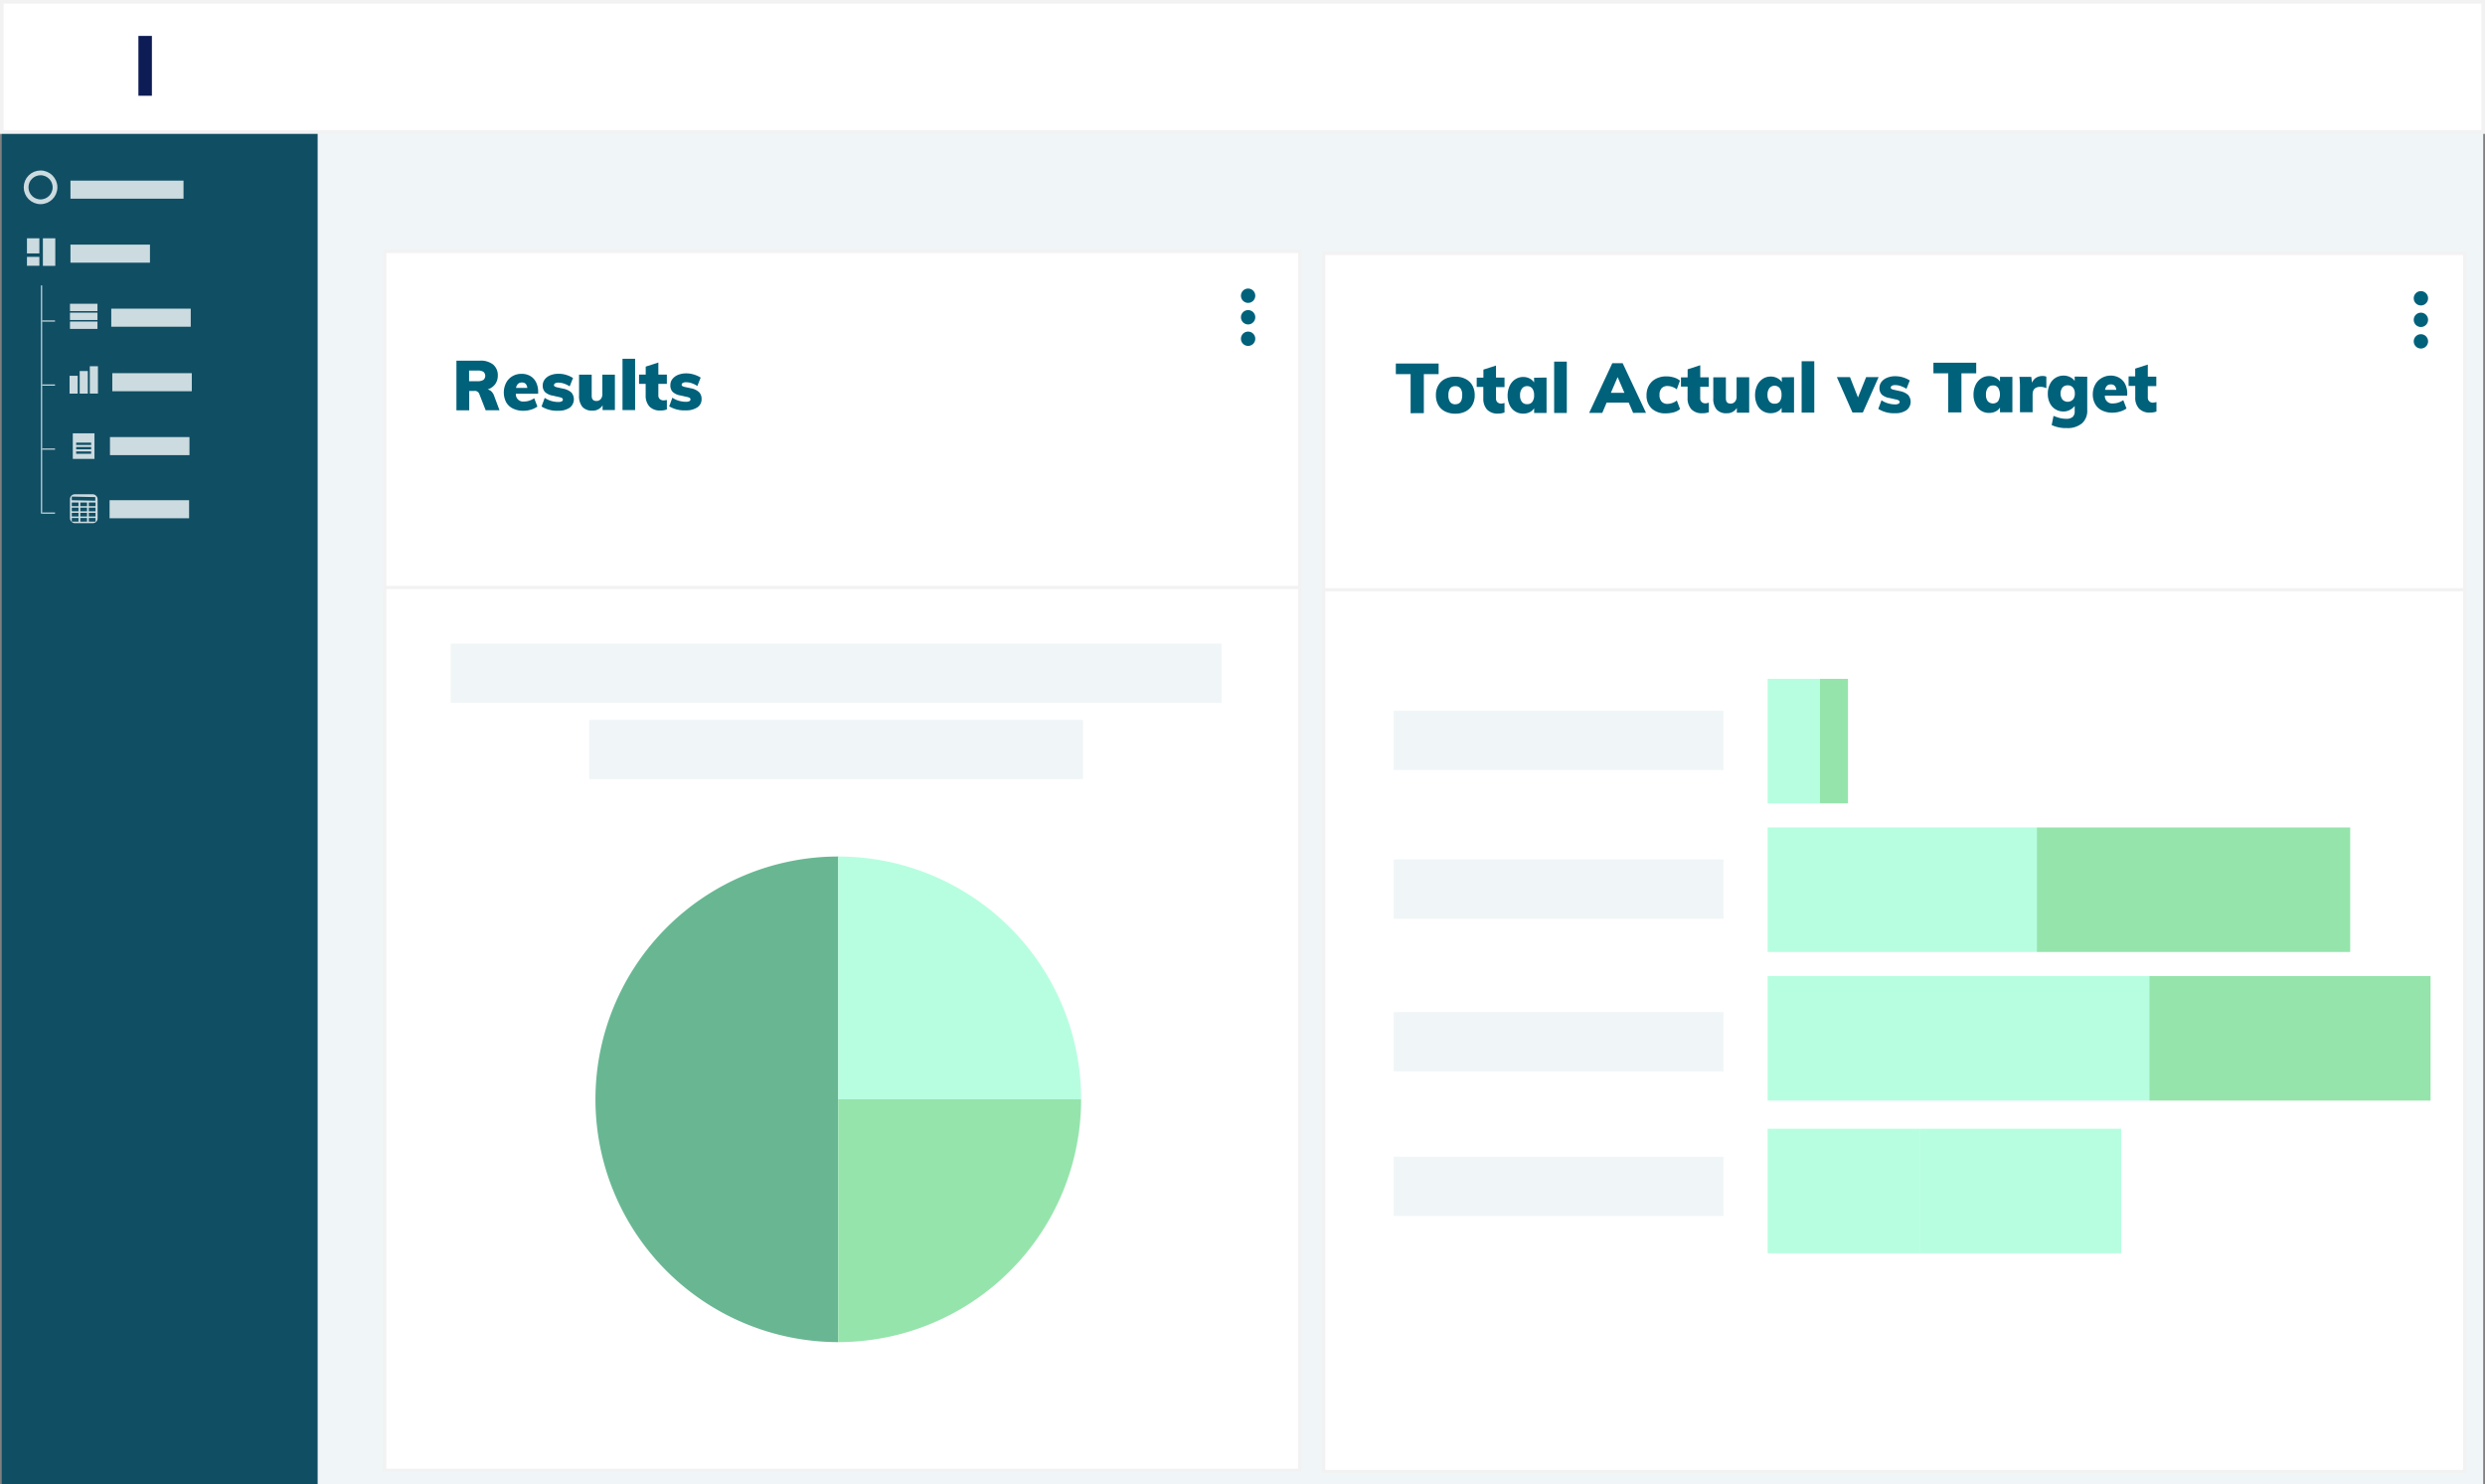 <svg xmlns="http://www.w3.org/2000/svg" xmlns:xlink="http://www.w3.org/1999/xlink" viewBox="0 0 522.66 312.15"><rect x="0" y="0" width="522.66" height="312.15" fill="#808080" stroke="none"/><defs><clipPath id="a"><rect x="8.5" y="7.34" width="78.26" height="13.49" style="fill:none"/></clipPath><clipPath id="b"><rect x="8.5" y="7.34" width="78.26" height="13.49" style="fill:none"/></clipPath><clipPath id="h"><polygon points="8.73 10.59 8.73 8.04 18.49 8.04 18.49 10.59 15.08 10.59 15.08 20.15 12.14 20.15 12.14 10.59 8.73 10.59 8.73 10.59" style="fill:none;clip-path:url(#a)"/></clipPath><clipPath id="i"><path d="M19.13,12.57a4.74,4.74,0,0,1,3.53-1.35,4.74,4.74,0,0,1,3.53,1.35,4.58,4.58,0,0,1,0,6.43,4.67,4.67,0,0,1-3.53,1.35A4.72,4.72,0,0,1,19.13,19a4.58,4.58,0,0,1,0-6.43v0Zm2,4.79a2.17,2.17,0,0,0,1.53.64,2.13,2.13,0,0,0,1.53-.64,2.28,2.28,0,0,0,.55-1.58,2.32,2.32,0,0,0-.55-1.57,2.13,2.13,0,0,0-1.53-.64,2.17,2.17,0,0,0-1.53.64,2.31,2.31,0,0,0-.54,1.57,2.32,2.32,0,0,0,.54,1.58Z" style="fill:none;clip-path:url(#a)"/></clipPath><clipPath id="j"><rect x="29.11" y="7.55" width="2.84" height="12.59" style="fill:none"/></clipPath><clipPath id="k"><path d="M37.92,11.22a3.38,3.38,0,0,1,1.7.42,2.41,2.41,0,0,1,1.05,1.09v-1.3h2.79v8.72h-2.7v-1.3a2.94,2.94,0,0,1-1.16,1.08,3.33,3.33,0,0,1-1.68.42A4.12,4.12,0,0,1,34.79,19a4.59,4.59,0,0,1-1.23-3.27,4.56,4.56,0,0,1,1.23-3.25,4.14,4.14,0,0,1,3.13-1.29ZM38.49,18A2,2,0,0,0,40,17.38a2.39,2.39,0,0,0,0-3.19,2.17,2.17,0,0,0-3,0,2.26,2.26,0,0,0-.55,1.59A2.25,2.25,0,0,0,37,17.37a2,2,0,0,0,1.52.63Z" style="fill:none;clip-path:url(#a)"/></clipPath><clipPath id="l"><path d="M45.71,8h3.82A8.05,8.05,0,0,1,55,9.72a5.55,5.55,0,0,1,1.93,4.37A5.53,5.53,0,0,1,55,18.46a8.11,8.11,0,0,1-5.47,1.69H45.71V8Zm2.94,9.63h.6a5.82,5.82,0,0,0,3.51-.9A3.12,3.12,0,0,0,54,14.07a3.1,3.1,0,0,0-1.23-2.69,5.75,5.75,0,0,0-3.51-.9h-.6v7.19Z" style="fill:none;clip-path:url(#a)"/></clipPath><clipPath id="m"><path d="M62.55,11.22a3.39,3.39,0,0,1,1.71.42,2.46,2.46,0,0,1,1,1.09v-1.3h2.78v8.72h-2.7v-1.3a3,3,0,0,1-1.12,1.08,3.38,3.38,0,0,1-1.68.42A4.1,4.1,0,0,1,59.43,19a4.56,4.56,0,0,1-1.24-3.27,4.57,4.57,0,0,1,1.24-3.25,4.1,4.1,0,0,1,3.12-1.29ZM63.13,18a2.05,2.05,0,0,0,1.53-.62,2.26,2.26,0,0,0,.59-1.6,2.22,2.22,0,0,0-.59-1.59,2.17,2.17,0,0,0-3,0A2.3,2.3,0,0,0,61,15.77a2.22,2.22,0,0,0,.59,1.59,2,2,0,0,0,1.51.64Z" style="fill:none;clip-path:url(#b)"/></clipPath><clipPath id="n"><path d="M74.58,18a3.07,3.07,0,0,0,.9-.14v2.25a4.57,4.57,0,0,1-1.68.24,3,3,0,0,1-2.29-.83,3.4,3.4,0,0,1-.75-2.29V13.76H69.25V11.43h1.51V8.81h2.83v2.62h2v2.33h-2V17a.91.91,0,0,0,.26.73.89.89,0,0,0,.73.25Z" style="fill:none;clip-path:url(#a)"/></clipPath><clipPath id="o"><path d="M80.94,11.22a3.41,3.41,0,0,1,1.71.42,2.44,2.44,0,0,1,1,1.09v-1.3h2.79v8.72h-2.7v-1.3a2.94,2.94,0,0,1-1.16,1.08,3.28,3.28,0,0,1-1.68.42A4.1,4.1,0,0,1,77.82,19a4.55,4.55,0,0,1-1.23-3.27,4.56,4.56,0,0,1,1.23-3.25,4.12,4.12,0,0,1,3.12-1.29ZM81.51,18A2,2,0,0,0,83,17.38a2.39,2.39,0,0,0,0-3.19,2,2,0,0,0-1.53-.62,2,2,0,0,0-1.5.63,2.42,2.42,0,0,0,0,3.17,2,2,0,0,0,1.5.63Z" style="fill:none;clip-path:url(#a)"/></clipPath></defs><title>calendarAsset 12</title><rect x="0.28" y="27.75" width="522" height="284.41" style="fill:#f0f5f7"/><rect x="278.41" y="53.29" width="239.97" height="256.2" style="fill:#fff;stroke:#f2f2f2;stroke-miterlimit:10;stroke-width:0.675px"/><rect x="0.28" y="27.75" width="66.53" height="284.41" style="fill:#104e64"/><rect x="5.67" y="50.12" width="2.61" height="3.18" style="fill:#ccdbdf"/><rect x="9.02" y="50.12" width="2.61" height="5.8" style="fill:#ccdbdf"/><rect x="5.67" y="54.03" width="2.61" height="1.87" style="fill:#ccdbdf"/><rect x="14.72" y="63.89" width="5.78" height="1.55" style="fill:#ccdbdf"/><rect x="14.72" y="65.76" width="5.78" height="1.55" style="fill:#ccdbdf"/><rect x="14.72" y="67.63" width="5.78" height="1.55" style="fill:#ccdbdf"/><rect x="14.63" y="79.04" width="1.71" height="3.75" style="fill:#ccdbdf"/><rect x="16.76" y="78.04" width="1.71" height="4.75" style="fill:#ccdbdf"/><rect x="18.89" y="77.03" width="1.71" height="5.75" style="fill:#ccdbdf"/><rect x="15.31" y="91.14" width="4.56" height="5.38" style="fill:#ccdbdf"/><rect x="14.72" y="103.96" width="5.81" height="6.08" rx="1" style="fill:#ccdbdf"/><rect x="15.1" y="105.7" width="1.41" height="0.76" style="fill:#104e64"/><polygon points="20.04 105.32 15.1 105.21 15.1 104.45 20.04 104.56 20.04 105.32" style="fill:#104e64"/><rect x="16.89" y="105.7" width="1.41" height="0.76" style="fill:#104e64"/><rect x="18.68" y="105.7" width="1.41" height="0.76" style="fill:#104e64"/><rect x="15.1" y="106.78" width="1.41" height="0.76" style="fill:#104e64"/><rect x="16.89" y="106.78" width="1.41" height="0.76" style="fill:#104e64"/><rect x="18.68" y="106.78" width="1.41" height="0.76" style="fill:#104e64"/><rect x="15.1" y="107.87" width="1.41" height="0.76" style="fill:#104e64"/><rect x="16.89" y="107.87" width="1.41" height="0.76" style="fill:#104e64"/><rect x="18.68" y="107.87" width="1.41" height="0.76" style="fill:#104e64"/><rect x="15.1" y="108.95" width="1.41" height="0.76" style="fill:#104e64"/><rect x="16.89" y="108.95" width="1.41" height="0.76" style="fill:#104e64"/><rect x="18.68" y="108.95" width="1.41" height="0.76" style="fill:#104e64"/><rect x="16.02" y="93.1" width="3.15" height="0.49" style="fill:#104e64"/><rect x="16.02" y="94.02" width="3.15" height="0.49" style="fill:#104e64"/><rect x="16.02" y="94.95" width="3.15" height="0.49" style="fill:#104e64"/><line x1="8.74" y1="60.03" x2="8.74" y2="108.03" style="fill:none;stroke:#ccdbdf;stroke-miterlimit:10;stroke-width:0.25px"/><line x1="8.85" y1="67.52" x2="11.57" y2="67.52" style="fill:none;stroke:#ccdbdf;stroke-miterlimit:10;stroke-width:0.25px"/><line x1="8.85" y1="80.99" x2="11.57" y2="80.99" style="fill:none;stroke:#ccdbdf;stroke-miterlimit:10;stroke-width:0.25px"/><line x1="8.85" y1="94.46" x2="11.57" y2="94.46" style="fill:none;stroke:#ccdbdf;stroke-miterlimit:10;stroke-width:0.25px"/><line x1="8.85" y1="107.92" x2="11.57" y2="107.92" style="fill:none;stroke:#ccdbdf;stroke-miterlimit:10;stroke-width:0.25px"/><circle cx="8.53" cy="39.4" r="3.04" style="fill:none;stroke:#ccdbdf;stroke-miterlimit:10"/><rect x="14.82" y="37.99" width="23.78" height="3.8" style="fill:#ccdbdf"/><rect x="14.82" y="51.45" width="16.72" height="3.8" style="fill:#ccdbdf"/><rect x="23.4" y="64.92" width="16.72" height="3.8" style="fill:#ccdbdf"/><rect x="23.62" y="78.49" width="16.72" height="3.8" style="fill:#ccdbdf"/><rect x="23.13" y="91.93" width="16.72" height="3.8" style="fill:#ccdbdf"/><rect x="23.05" y="105.21" width="16.72" height="3.8" style="fill:#ccdbdf"/><rect x="80.92" y="53.3" width="192.47" height="255.96" style="fill:#fff;stroke:#f2f2f2;stroke-miterlimit:10;stroke-width:0.675px"/><path d="M125.24,231.22a51.08,51.08,0,0,0,51.07,51.07V180.15A51.07,51.07,0,0,0,125.24,231.22Z" style="fill:#68b792"/><path d="M176.31,282.29a51.08,51.08,0,0,0,51.08-51.07H176.31Z" style="fill:#95e4ac"/><path d="M176.31,180.15v51.07h51.08A51.07,51.07,0,0,0,176.31,180.15Z" style="fill:#b7fee0"/><rect x="80.92" y="52.9" width="192.47" height="70.68" style="fill:#fff;stroke:#f2f2f2;stroke-miterlimit:10;stroke-width:0.675px"/><rect x="94.79" y="135.37" width="162.14" height="12.46" style="fill:#f0f5f7"/><rect x="123.94" y="151.41" width="103.83" height="12.46" style="fill:#f0f5f7"/><circle cx="262.51" cy="62.2" r="1.51" style="fill:#00617b"/><circle cx="262.51" cy="66.73" r="1.51" style="fill:#00617b"/><circle cx="262.51" cy="71.25" r="1.51" style="fill:#00617b"/><path d="M105.06,86.29h-2.91l-1.36-3.47a1,1,0,0,0-1.1-.59h-1V86.3H96l0-10.44h4.86a4.22,4.22,0,0,1,2.84.8,2.9,2.9,0,0,1,1,2.33,3,3,0,0,1-.56,1.82,3.06,3.06,0,0,1-1.59,1.1,1.63,1.63,0,0,1,.79.41,2.25,2.25,0,0,1,.56.86Zm-3.39-6.38a1.13,1.13,0,0,0,0-1.71,2.33,2.33,0,0,0-1.28-.26H98.66v2.24h1.73A2.34,2.34,0,0,0,101.67,79.91Z" style="fill:#00617b"/><path d="M113.18,82.82H108.5a1.53,1.53,0,0,0,1.75,1.63,3.32,3.32,0,0,0,1.11-.19,3.87,3.87,0,0,0,1-.5l.67,1.75a4.29,4.29,0,0,1-1.34.65,5.48,5.48,0,0,1-1.59.24,4.9,4.9,0,0,1-2.21-.47,3.28,3.28,0,0,1-1.44-1.34,4.51,4.51,0,0,1,0-4.07,3.47,3.47,0,0,1,1.32-1.39,3.72,3.72,0,0,1,1.93-.5,3.57,3.57,0,0,1,1.84.46,3.11,3.11,0,0,1,1.22,1.34,4.52,4.52,0,0,1,.43,2Zm-4.65-1.23h2.38c-.1-.77-.48-1.15-1.15-1.14S108.7,80.83,108.53,81.59Z" style="fill:#00617b"/><path d="M113.9,85.5l.67-1.81a4.79,4.79,0,0,0,1.37.64,5.29,5.29,0,0,0,1.5.22,1.51,1.51,0,0,0,.7-.13.42.42,0,0,0,.25-.37.39.39,0,0,0-.19-.33,2.2,2.2,0,0,0-.69-.22l-1.21-.28a3.17,3.17,0,0,1-1.65-.74,1.9,1.9,0,0,1-.5-1.4,2.06,2.06,0,0,1,.42-1.27,2.76,2.76,0,0,1,1.18-.88,4.45,4.45,0,0,1,1.73-.31,5.06,5.06,0,0,1,1.59.23,5.44,5.44,0,0,1,1.45.66l-.7,1.76a5.14,5.14,0,0,0-1.2-.59,3.88,3.88,0,0,0-1.16-.2,1.34,1.34,0,0,0-.69.14.43.43,0,0,0-.25.4.3.3,0,0,0,.15.26,2.25,2.25,0,0,0,.55.2l1.25.27a3.59,3.59,0,0,1,1.71.81,2.22,2.22,0,0,1-.35,3.19,4.11,4.11,0,0,1-2.41.64A6.15,6.15,0,0,1,113.9,85.5Z" style="fill:#00617b"/><path d="M129.33,78.8v7.45h-2.59v-1a2.4,2.4,0,0,1-2.13,1.12,2.71,2.71,0,0,1-2.12-.79,3.62,3.62,0,0,1-.7-2.42V78.81h2.66v4.43c0,.73.31,1.1,1,1.1a1.15,1.15,0,0,0,.9-.4,1.55,1.55,0,0,0,.34-1.06V78.81Z" style="fill:#00617b"/><path d="M130.93,86.25l0-10.79h2.65l0,10.79Z" style="fill:#00617b"/><path d="M140.26,84.12v2a3.61,3.61,0,0,1-1.37.22,3,3,0,0,1-2.3-.84,3.38,3.38,0,0,1-.79-2.36V80.74h-1.39V78.79h1.4V77.11l2.66-.86v2.54h1.79v1.95h-1.79v2.4a1,1,0,0,0,.31.8,1.17,1.17,0,0,0,.79.27A3.7,3.7,0,0,0,140.26,84.12Z" style="fill:#00617b"/><path d="M140.75,85.46l.67-1.81a4.61,4.61,0,0,0,1.36.64,5.29,5.29,0,0,0,1.5.22,1.48,1.48,0,0,0,.7-.13.4.4,0,0,0,.07-.7,2.39,2.39,0,0,0-.7-.22l-1.2-.28a3.1,3.1,0,0,1-1.65-.74A1.87,1.87,0,0,1,141,81a2,2,0,0,1,.42-1.27,2.89,2.89,0,0,1,1.18-.88,4.65,4.65,0,0,1,1.74-.32,5.31,5.31,0,0,1,1.58.24,5.74,5.74,0,0,1,1.45.65l-.7,1.77a5.14,5.14,0,0,0-1.2-.59,3.58,3.58,0,0,0-1.16-.2,1.36,1.36,0,0,0-.69.14.45.45,0,0,0-.25.4.3.3,0,0,0,.15.26,2.21,2.21,0,0,0,.56.2l1.25.27a3.5,3.5,0,0,1,1.7.81,2,2,0,0,1,.53,1.46,2,2,0,0,1-.87,1.73,4.13,4.13,0,0,1-2.41.64A6.13,6.13,0,0,1,140.75,85.46Z" style="fill:#00617b"/><rect x="278.41" y="53.29" width="239.97" height="70.75" style="fill:#fff;stroke:#f2f2f2;stroke-miterlimit:10;stroke-width:0.675px"/><rect x="293.14" y="149.5" width="69.35" height="12.47" style="fill:#f0f5f7"/><rect x="293.14" y="180.77" width="69.35" height="12.47" style="fill:#f0f5f7"/><rect x="293.14" y="212.88" width="69.35" height="12.47" style="fill:#f0f5f7"/><rect x="293.14" y="243.3" width="69.35" height="12.47" style="fill:#f0f5f7"/><rect x="371.78" y="142.78" width="10.98" height="26.19" style="fill:#b7fee0"/><rect x="371.78" y="174.04" width="56.61" height="26.19" style="fill:#b7fee0"/><rect x="371.78" y="205.3" width="80.27" height="26.19" style="fill:#b7fee0"/><rect x="371.78" y="237.41" width="32.11" height="26.19" style="fill:#b7fee0"/><rect x="403.89" y="237.41" width="42.25" height="26.19" style="fill:#b7fee0"/><rect x="452.06" y="205.3" width="59.15" height="26.19" style="fill:#95e4ac"/><rect x="428.4" y="174.04" width="65.91" height="26.19" style="fill:#95e4ac"/><rect x="382.77" y="142.78" width="5.91" height="26.19" style="fill:#95e4ac"/><circle cx="509.18" cy="62.74" r="1.51" style="fill:#00617b"/><circle cx="509.18" cy="67.27" r="1.51" style="fill:#00617b"/><circle cx="509.18" cy="71.8" r="1.51" style="fill:#00617b"/><path d="M296.69,86.91V78.69h-3.11V76.46h9v2.23h-3.11V86.9Z" style="fill:#00617b"/><path d="M303.94,86.54a3.37,3.37,0,0,1-1.43-1.34,4.17,4.17,0,0,1-.5-2.07,4,4,0,0,1,.5-2.07,3.33,3.33,0,0,1,1.42-1.36,4.76,4.76,0,0,1,2.17-.47,4.58,4.58,0,0,1,2.15.48,3.4,3.4,0,0,1,1.42,1.34,4.13,4.13,0,0,1,.5,2.06,4,4,0,0,1-.5,2.07,3.4,3.4,0,0,1-1.41,1.35,4.58,4.58,0,0,1-2.15.48A4.63,4.63,0,0,1,303.94,86.54Zm3.6-3.42a2.31,2.31,0,0,0-.36-1.43,1.28,1.28,0,0,0-1.08-.46,1.32,1.32,0,0,0-1.1.46,2.33,2.33,0,0,0-.36,1.43,2.29,2.29,0,0,0,.37,1.45,1.31,1.31,0,0,0,1.1.46C307.07,85,307.54,84.39,307.54,83.12Z" style="fill:#00617b"/><path d="M316.44,84.76v2a3.82,3.82,0,0,1-1.38.23,3,3,0,0,1-2.3-.85,3.38,3.38,0,0,1-.78-2.36V81.38h-1.39V79.43H312V77.74l2.65-.85v2.53h1.79v2h-1.79v2.4a1,1,0,0,0,.32.8,1.16,1.16,0,0,0,.78.27A3.69,3.69,0,0,0,316.44,84.76Z" style="fill:#00617b"/><path d="M325.28,79.41v7.45h-2.61v-1a2.26,2.26,0,0,1-.94.84,3,3,0,0,1-1.35.3,3.08,3.08,0,0,1-2.87-1.81,4.58,4.58,0,0,1-.42-2,4.75,4.75,0,0,1,.42-2,3.31,3.31,0,0,1,1.17-1.4,3,3,0,0,1,1.69-.5,2.87,2.87,0,0,1,1.34.31,2.38,2.38,0,0,1,.95.85v-1Zm-3,5.11a2.18,2.18,0,0,0,.38-1.4,2.3,2.3,0,0,0-.38-1.41,1.3,1.3,0,0,0-1.09-.49,1.28,1.28,0,0,0-1.08.51,2.23,2.23,0,0,0-.4,1.43,2.11,2.11,0,0,0,.39,1.37,1.32,1.32,0,0,0,1.1.48A1.3,1.3,0,0,0,322.29,84.52Z" style="fill:#00617b"/><path d="M326.88,86.86l0-10.8h2.66v10.8Z" style="fill:#00617b"/><path d="M343.49,86.84l-.93-2.16h-4.64L337,86.85h-2.76l4.87-10.46h2.18l4.91,10.44Zm-4.68-4.22h2.85l-1.43-3.3Z" style="fill:#00617b"/><path d="M347.39,85.92a3.71,3.71,0,0,1-1.08-2.8,4.13,4.13,0,0,1,.52-2.07,3.56,3.56,0,0,1,1.46-1.39,4.72,4.72,0,0,1,2.17-.5,5.58,5.58,0,0,1,1.62.24,3.57,3.57,0,0,1,1.26.66l-.67,1.83a3.47,3.47,0,0,0-.93-.51,2.9,2.9,0,0,0-1-.19,1.64,1.64,0,0,0-1.26.47,2,2,0,0,0-.44,1.4,2,2,0,0,0,.44,1.41,1.66,1.66,0,0,0,1.28.48,3.37,3.37,0,0,0,1.92-.71l.68,1.8a3.27,3.27,0,0,1-1.29.67,6.23,6.23,0,0,1-1.7.23A4.12,4.12,0,0,1,347.39,85.92Z" style="fill:#00617b"/><path d="M359.41,84.7v2a3.63,3.63,0,0,1-1.38.22,3,3,0,0,1-2.3-.85,3.39,3.39,0,0,1-.79-2.36v-2.4h-1.39V79.37h1.4V77.68l2.66-.86v2.54h1.79v2H357.6v2.41a1,1,0,0,0,.32.8,1.16,1.16,0,0,0,.78.27A3.78,3.78,0,0,0,359.41,84.7Z" style="fill:#00617b"/><path d="M367.9,79.34V86.8h-2.6v-1a2.36,2.36,0,0,1-2.13,1.12,2.66,2.66,0,0,1-2.12-.79,3.53,3.53,0,0,1-.7-2.42V79.36H363v4.43c0,.74.31,1.1,1,1.1a1.12,1.12,0,0,0,.9-.4,1.53,1.53,0,0,0,.35-1V79.35Z" style="fill:#00617b"/><path d="M377.33,79.33v7.45h-2.61v-1a2.24,2.24,0,0,1-.94.83,3,3,0,0,1-1.35.3,3.08,3.08,0,0,1-2.87-1.81,4.58,4.58,0,0,1-.42-2,4.78,4.78,0,0,1,.42-2,3.37,3.37,0,0,1,1.17-1.4,3,3,0,0,1,1.69-.5,2.84,2.84,0,0,1,1.34.31,2.46,2.46,0,0,1,1,.85v-1Zm-3,5.11a2.17,2.17,0,0,0,.37-1.39,2.25,2.25,0,0,0-.38-1.42,1.43,1.43,0,0,0-2.17,0,2.3,2.3,0,0,0-.4,1.43,2.17,2.17,0,0,0,.39,1.37,1.32,1.32,0,0,0,1.1.48A1.33,1.33,0,0,0,374.35,84.44Z" style="fill:#00617b"/><path d="M378.93,86.78l0-10.8h2.66v10.8Z" style="fill:#00617b"/><path d="M392.5,79.32h2.62l-3.31,7.44h-2.19l-3.28-7.44h2.76l1.68,4.28Z" style="fill:#00617b"/><path d="M395.05,86l.68-1.81a4.61,4.61,0,0,0,1.36.64,5.31,5.31,0,0,0,1.5.23,1.47,1.47,0,0,0,.7-.14.4.4,0,0,0,.25-.36.38.38,0,0,0-.18-.33,2,2,0,0,0-.7-.23l-1.2-.28A3.17,3.17,0,0,1,395.8,83a1.9,1.9,0,0,1-.5-1.4,2.09,2.09,0,0,1,.42-1.28,2.81,2.81,0,0,1,1.18-.87,4.46,4.46,0,0,1,1.74-.32,5.59,5.59,0,0,1,1.58.23,6.22,6.22,0,0,1,1.46.66l-.7,1.76a5.81,5.81,0,0,0-1.21-.58,3.33,3.33,0,0,0-1.16-.2,1.36,1.36,0,0,0-.69.14.44.44,0,0,0-.25.4.3.3,0,0,0,.15.26,1.93,1.93,0,0,0,.56.19l1.25.28a3.59,3.59,0,0,1,1.71.81,2.22,2.22,0,0,1-.35,3.19,4,4,0,0,1-2.41.64A6.11,6.11,0,0,1,395.05,86Z" style="fill:#00617b"/><path d="M409.76,86.74V78.52h-3.11V76.29h9v2.23h-3.11v8.22Z" style="fill:#00617b"/><path d="M423.26,79.26v7.46h-2.61v-1a2.19,2.19,0,0,1-.94.83,3,3,0,0,1-1.35.3,3.09,3.09,0,0,1-1.7-.47A3.14,3.14,0,0,1,415.5,85a4.58,4.58,0,0,1-.42-2A4.78,4.78,0,0,1,415.5,81a3.52,3.52,0,0,1,1.17-1.4,3,3,0,0,1,1.69-.5,2.85,2.85,0,0,1,1.34.32,2.36,2.36,0,0,1,.95.84v-1Zm-3,5.11a2.76,2.76,0,0,0,0-2.81,1.27,1.27,0,0,0-1.08-.49,1.3,1.3,0,0,0-1.09.51,2.3,2.3,0,0,0-.39,1.43,2.15,2.15,0,0,0,.38,1.37,1.48,1.48,0,0,0,2.19,0Z" style="fill:#00617b"/><path d="M430.4,79.23v2.43a2.84,2.84,0,0,0-1.22-.3c-1.11,0-1.67.54-1.67,1.61v3.74h-2.66V81.4a17,17,0,0,0-.12-2.14h2.5l.16,1.25a2.09,2.09,0,0,1,.85-1.06,2.57,2.57,0,0,1,1.32-.37A1.9,1.9,0,0,1,430.4,79.23Z" style="fill:#00617b"/><path d="M439,79.24v7a3.5,3.5,0,0,1-1.1,2.8,4.75,4.75,0,0,1-3.22,1,7,7,0,0,1-3.16-.64l.39-1.93a9.9,9.9,0,0,0,1.36.46,5.79,5.79,0,0,0,1.32.16,2,2,0,0,0,1.34-.39,1.54,1.54,0,0,0,.43-1.21v-1.1a3.11,3.11,0,0,1-1,.82,2.71,2.71,0,0,1-1.33.34,3.17,3.17,0,0,1-1.71-.46,3.11,3.11,0,0,1-1.18-1.3,4.22,4.22,0,0,1-.43-2,4.29,4.29,0,0,1,.42-1.94A3.13,3.13,0,0,1,434,79a3,3,0,0,1,1.36.3,2.39,2.39,0,0,1,1,.84v-.94Zm-3,4.81a1.9,1.9,0,0,0,.39-1.29,1.87,1.87,0,0,0-.39-1.25,1.39,1.39,0,0,0-1.11-.46,1.41,1.41,0,0,0-1.1.45,2.19,2.19,0,0,0,0,2.54,1.53,1.53,0,0,0,2.2,0Z" style="fill:#00617b"/><path d="M447.39,83.22h-4.68a1.53,1.53,0,0,0,1.75,1.63,3.38,3.38,0,0,0,1.12-.19,3.81,3.81,0,0,0,1-.5l.68,1.76a4.23,4.23,0,0,1-1.35.64,5.48,5.48,0,0,1-1.59.24,4.77,4.77,0,0,1-2.21-.47A3.23,3.23,0,0,1,440.68,85a4.08,4.08,0,0,1-.51-2.06,4.22,4.22,0,0,1,.48-2A3.38,3.38,0,0,1,442,79.53,3.73,3.73,0,0,1,443.9,79a3.61,3.61,0,0,1,1.85.47A3.18,3.18,0,0,1,447,80.83a4.63,4.63,0,0,1,.42,2ZM442.74,82h2.38c-.1-.77-.48-1.15-1.15-1.15S442.91,81.23,442.74,82Z" style="fill:#00617b"/><path d="M453.56,84.56v2a3.83,3.83,0,0,1-1.38.22,3,3,0,0,1-2.29-.85,3.32,3.32,0,0,1-.79-2.36V81.17H447.7v-2h1.39V77.53l2.65-.85v2.54h1.79v2h-1.79v2.41a1,1,0,0,0,.32.79,1.12,1.12,0,0,0,.79.28A4.76,4.76,0,0,0,453.56,84.56Z" style="fill:#00617b"/><rect x="0.38" y="0.38" width="521.9" height="27.4" style="fill:#fff;stroke:#f2f2f2;stroke-miterlimit:10;stroke-width:0.761px"/><g style="clip-path:url(#h)"><rect x="4.24" y="3.54" width="18.75" height="21.1" style="fill:#0e1c55"/></g><g style="clip-path:url(#i)"><rect x="13.31" y="6.72" width="18.69" height="18.14" style="fill:#0e1c55"/></g><g style="clip-path:url(#j)"><rect x="24.61" y="3.05" width="11.84" height="21.59" style="fill:#0e1c55"/></g><g style="clip-path:url(#k)"><rect x="29.06" y="6.72" width="18.89" height="18.13" style="fill:#0e1c55"/></g><g style="clip-path:url(#l)"><rect x="41.21" y="3.52" width="20.22" height="21.13" style="fill:#0e1c55"/></g><g style="clip-path:url(#m)"><rect x="53.69" y="6.72" width="18.89" height="18.13" style="fill:#0e1c55"/></g><g style="clip-path:url(#n)"><rect x="64.75" y="4.31" width="15.31" height="20.54" style="fill:#0e1c55"/></g><g style="clip-path:url(#o)"><rect x="72.09" y="6.72" width="18.89" height="18.13" style="fill:#0e1c55"/></g></svg>